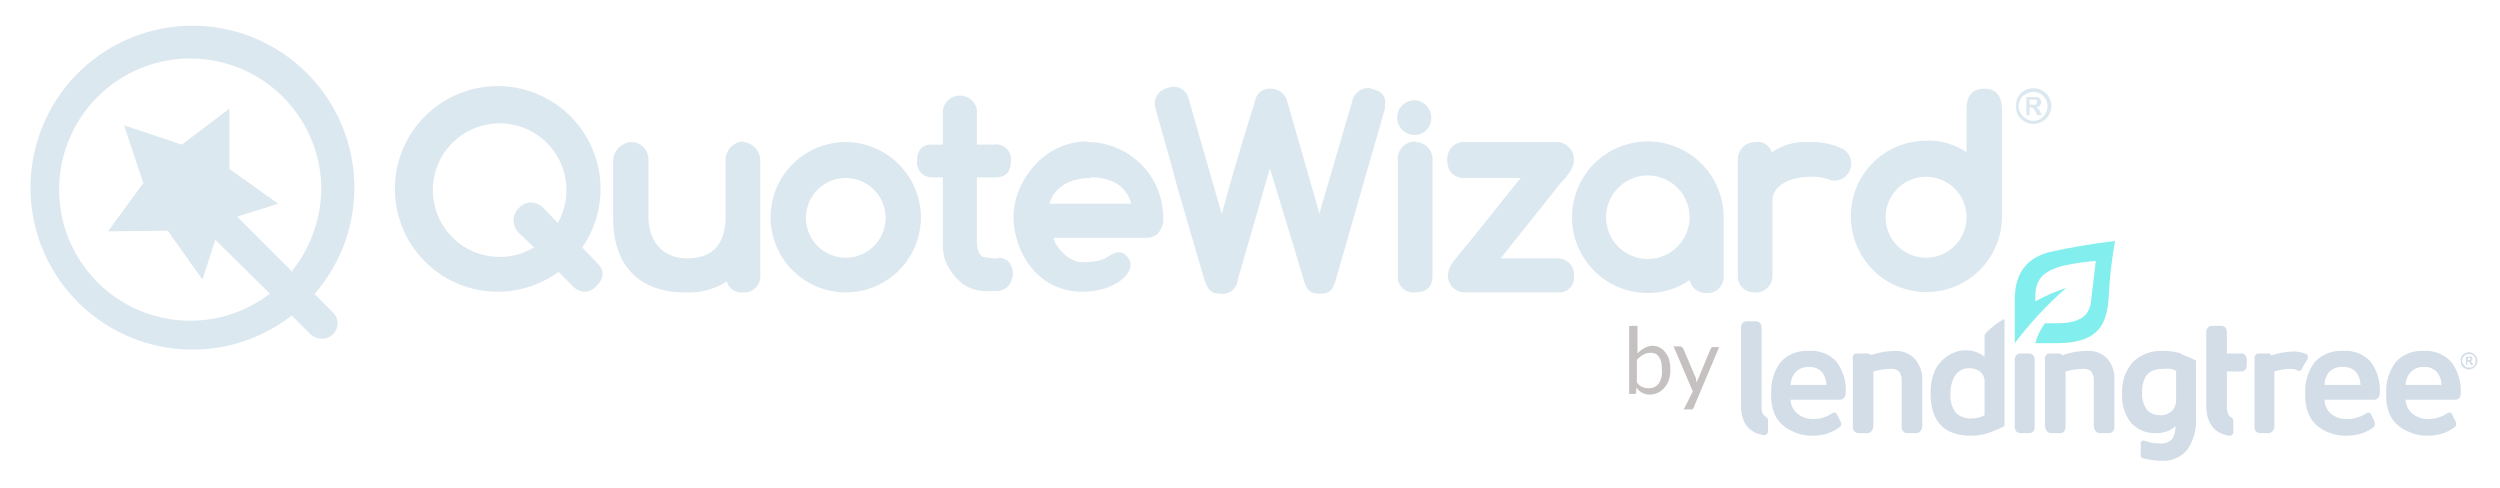 <svg width="389" height="76" viewBox="0 0 389 76" fill="none" xmlns="http://www.w3.org/2000/svg">
<path d="M382.9 61.1C382.984 59.373 382.453 57.672 381.4 56.3C380.869 55.724 380.217 55.273 379.491 54.978C378.765 54.685 377.982 54.555 377.2 54.6C376.386 54.539 375.57 54.66 374.808 54.954C374.047 55.248 373.361 55.708 372.8 56.3C371.717 57.733 371.185 59.508 371.3 61.3C371.227 62.583 371.503 63.862 372.1 65C372.654 65.877 373.454 66.573 374.4 67C375.326 67.491 376.352 67.765 377.4 67.8C378.243 67.822 379.086 67.721 379.9 67.5C380.617 67.279 381.293 66.941 381.9 66.5C381.983 66.443 382.053 66.369 382.105 66.283C382.156 66.196 382.189 66.1 382.2 66C382.195 65.861 382.161 65.725 382.1 65.6L381.6 64.6C381.5 64.2 381.3 64.2 381.1 64.2C380.994 64.21 380.891 64.244 380.8 64.3C379.916 64.901 378.869 65.215 377.8 65.2C376.884 65.22 375.993 64.899 375.3 64.3C375.002 64.034 374.76 63.712 374.588 63.351C374.416 62.99 374.318 62.599 374.3 62.2H382C382.3 62.2 382.9 62.1 382.9 61.2V61.1ZM374.3 59.9C374.328 59.161 374.61 58.454 375.1 57.9C375.372 57.624 375.7 57.409 376.063 57.271C376.425 57.133 376.813 57.075 377.2 57.1C377.572 57.076 377.945 57.135 378.291 57.273C378.637 57.412 378.947 57.626 379.2 57.9C379.647 58.472 379.893 59.175 379.9 59.9H374.3ZM364.6 54.6C363.787 54.546 362.972 54.67 362.212 54.964C361.452 55.258 360.766 55.714 360.2 56.3C359.117 57.733 358.585 59.508 358.7 61.3C358.622 62.583 358.899 63.864 359.5 65C360.027 65.863 360.791 66.557 361.7 67C362.688 67.518 363.785 67.792 364.9 67.8C365.71 67.812 366.518 67.711 367.3 67.5C368.017 67.279 368.693 66.941 369.3 66.5C369.37 66.438 369.425 66.361 369.459 66.274C369.494 66.187 369.508 66.093 369.5 66C369.53 65.868 369.53 65.732 369.5 65.6L369 64.6C368.977 64.485 368.914 64.382 368.822 64.309C368.731 64.236 368.617 64.198 368.5 64.2C368.394 64.21 368.291 64.244 368.2 64.3C367.316 64.901 366.269 65.215 365.2 65.2C364.25 65.245 363.319 64.923 362.6 64.3C362.035 63.746 361.711 62.991 361.7 62.2H369.4C369.7 62.2 370.3 62 370.3 61.1C370.409 59.339 369.876 57.598 368.8 56.2C368.26 55.642 367.604 55.209 366.878 54.933C366.152 54.656 365.375 54.543 364.6 54.6ZM367.3 59.9H361.7C361.691 59.172 361.939 58.464 362.4 57.9C362.683 57.61 363.028 57.388 363.409 57.249C363.79 57.111 364.197 57.06 364.6 57.1C364.972 57.076 365.345 57.135 365.691 57.273C366.037 57.412 366.347 57.626 366.6 57.9C367.047 58.472 367.293 59.175 367.3 59.9ZM359.1 55.8C359.125 55.702 359.125 55.598 359.1 55.5C359.087 55.346 359.016 55.203 358.9 55.1C358.203 54.812 357.453 54.675 356.7 54.7C355.577 54.74 354.465 54.943 353.4 55.3C353.366 55.219 353.31 55.149 353.24 55.096C353.17 55.044 353.087 55.011 353 55H351.5C351.383 54.996 351.267 55.021 351.162 55.073C351.057 55.126 350.967 55.204 350.9 55.3C350.811 55.487 350.776 55.695 350.8 55.9V66.3C350.77 66.582 350.841 66.865 351 67.1C351.103 67.206 351.228 67.288 351.366 67.34C351.505 67.392 351.653 67.412 351.8 67.4H352.8C352.972 67.417 353.145 67.389 353.303 67.319C353.46 67.248 353.597 67.139 353.7 67C353.852 66.762 353.922 66.481 353.9 66.2V57.8C354.678 57.556 355.485 57.422 356.3 57.4H356.6C356.953 57.418 357.296 57.521 357.6 57.7H357.8C357.906 57.7 358.008 57.658 358.083 57.583C358.158 57.508 358.2 57.406 358.2 57.3L359.1 55.8ZM349.4 55.3C349.317 55.196 349.21 55.114 349.088 55.061C348.966 55.009 348.832 54.988 348.7 55H346.5V51.8C346.522 51.519 346.452 51.238 346.3 51C346.202 50.888 346.077 50.801 345.938 50.749C345.798 50.697 345.648 50.68 345.5 50.7H344.2C344.068 50.696 343.938 50.721 343.817 50.772C343.696 50.824 343.588 50.902 343.5 51C343.348 51.238 343.278 51.519 343.3 51.8V63.2C343.3 66.8 345.6 67.6 346.8 67.8C346.896 67.818 346.995 67.812 347.088 67.783C347.181 67.754 347.266 67.703 347.334 67.635C347.403 67.566 347.454 67.481 347.483 67.388C347.512 67.295 347.518 67.196 347.5 67.1V65.5C347.507 65.37 347.472 65.241 347.4 65.133C347.328 65.025 347.223 64.943 347.1 64.9C346.98 64.823 346.877 64.72 346.8 64.6C346.552 64.141 346.447 63.619 346.5 63.1V57.8H348.6C348.748 57.82 348.898 57.803 349.038 57.751C349.178 57.699 349.302 57.612 349.4 57.5C349.559 57.265 349.63 56.982 349.6 56.7V56.1C349.622 55.819 349.552 55.538 349.4 55.3ZM339.4 55C338.494 54.72 337.549 54.585 336.6 54.6C335.718 54.547 334.836 54.68 334.009 54.99C333.182 55.3 332.429 55.78 331.8 56.4C330.638 57.796 330.065 59.589 330.2 61.4C330.112 62.989 330.611 64.554 331.6 65.8C332.094 66.335 332.699 66.755 333.373 67.031C334.047 67.307 334.773 67.433 335.5 67.4C336.187 67.406 336.868 67.269 337.5 67C337.869 66.822 338.207 66.586 338.5 66.3C338.544 67.002 338.37 67.701 338 68.3C337.742 68.562 337.428 68.761 337.081 68.883C336.735 69.004 336.365 69.044 336 69C335.217 68.989 334.441 68.854 333.7 68.6C333.635 68.562 333.561 68.542 333.485 68.544C333.41 68.546 333.337 68.57 333.274 68.611C333.211 68.653 333.162 68.712 333.131 68.781C333.1 68.849 333.089 68.925 333.1 69V70.8C333.085 70.853 333.081 70.908 333.088 70.962C333.096 71.016 333.114 71.068 333.142 71.115C333.17 71.162 333.207 71.202 333.252 71.234C333.296 71.266 333.347 71.288 333.4 71.3C334.347 71.548 335.321 71.683 336.3 71.7C337.078 71.756 337.858 71.621 338.573 71.307C339.287 70.994 339.914 70.511 340.4 69.9C341.346 68.448 341.802 66.73 341.7 65V56.1C340.953 55.724 340.185 55.39 339.4 55.1V55ZM338.6 57.7V62C338.637 62.364 338.593 62.732 338.472 63.078C338.351 63.423 338.156 63.738 337.9 64C337.402 64.429 336.756 64.644 336.1 64.6C335.729 64.617 335.358 64.555 335.013 64.417C334.668 64.279 334.357 64.069 334.1 63.8C333.545 63.05 333.263 62.132 333.3 61.2C333.3 58.6 334.3 57.4 336.5 57.4C336.932 57.356 337.368 57.356 337.8 57.4C338.08 57.461 338.349 57.562 338.6 57.7ZM324.9 54.6C323.715 54.587 322.534 54.755 321.4 55.1L320.9 55.3C320.858 55.204 320.788 55.123 320.698 55.07C320.609 55.016 320.504 54.991 320.4 55H319C318.891 54.984 318.78 54.994 318.676 55.028C318.572 55.063 318.477 55.122 318.4 55.2C318.248 55.4 318.176 55.65 318.2 55.9V66.3C318.198 66.594 318.305 66.879 318.5 67.1C318.603 67.206 318.728 67.288 318.866 67.34C319.005 67.392 319.153 67.412 319.3 67.4H320.3C320.463 67.428 320.631 67.416 320.788 67.364C320.945 67.311 321.087 67.221 321.2 67.1C321.352 66.862 321.422 66.581 321.4 66.3V57.8C322.247 57.561 323.12 57.427 324 57.4C324.248 57.365 324.501 57.383 324.742 57.452C324.983 57.521 325.207 57.639 325.4 57.8C325.727 58.266 325.869 58.836 325.8 59.4V66.3C325.798 66.594 325.905 66.879 326.1 67.1C326.203 67.206 326.328 67.288 326.466 67.34C326.605 67.392 326.753 67.412 326.9 67.4H328C328.147 67.412 328.295 67.392 328.434 67.34C328.572 67.288 328.697 67.206 328.8 67.1C328.959 66.865 329.03 66.582 329 66.3V59.2C329.095 57.966 328.7 56.744 327.9 55.8C327.511 55.402 327.043 55.09 326.527 54.884C326.01 54.677 325.456 54.58 324.9 54.6ZM315.6 55H314.5C314.353 54.988 314.205 55.008 314.066 55.06C313.928 55.112 313.803 55.194 313.7 55.3C313.526 55.566 313.454 55.886 313.5 56.2V66.3C313.47 66.582 313.541 66.865 313.7 67.1C313.803 67.206 313.928 67.288 314.066 67.34C314.205 67.392 314.353 67.412 314.5 67.4H315.6C315.747 67.412 315.895 67.392 316.034 67.34C316.172 67.288 316.297 67.206 316.4 67.1C316.552 66.862 316.622 66.581 316.6 66.3V56.1C316.63 55.818 316.559 55.535 316.4 55.3C316.297 55.194 316.172 55.112 316.034 55.06C315.895 55.008 315.747 54.988 315.6 55ZM311.6 49.8C310.7 50.2 308.8 51.8 308.8 52.2V55.5C307.946 54.83 306.885 54.477 305.8 54.5C304.752 54.521 303.738 54.871 302.9 55.5C302.063 56.073 301.405 56.87 301 57.8C300.572 58.881 300.368 60.038 300.4 61.2C300.4 65.5 302.4 67.8 306.7 67.8C307.688 67.794 308.667 67.625 309.6 67.3C310.387 67.015 311.155 66.681 311.9 66.3V50C311.923 49.935 311.923 49.865 311.9 49.8C311.8 49.7 311.7 49.6 311.6 49.7V49.8ZM308.8 59.6V64.6C308.192 64.948 307.5 65.121 306.8 65.1C306.343 65.145 305.881 65.087 305.449 64.931C305.016 64.776 304.624 64.526 304.3 64.2C303.678 63.33 303.393 62.264 303.5 61.2C303.463 60.174 303.742 59.162 304.3 58.3C304.543 57.976 304.861 57.715 305.227 57.541C305.592 57.367 305.995 57.284 306.4 57.3C307.054 57.266 307.697 57.48 308.2 57.9C308.42 58.121 308.588 58.388 308.692 58.682C308.795 58.976 308.832 59.29 308.8 59.6ZM295 54.6C293.848 54.597 292.702 54.765 291.6 55.1L291 55.2C290.953 55.138 290.893 55.087 290.824 55.053C290.754 55.018 290.678 55 290.6 55H289C288.891 54.984 288.78 54.994 288.676 55.028C288.572 55.063 288.477 55.122 288.4 55.2C288.283 55.413 288.247 55.662 288.3 55.9V66.3C288.27 66.582 288.341 66.865 288.5 67.1C288.603 67.206 288.728 67.288 288.866 67.34C289.005 67.392 289.153 67.412 289.3 67.4H290.4C290.547 67.412 290.695 67.392 290.834 67.34C290.972 67.288 291.097 67.206 291.2 67.1C291.387 66.875 291.493 66.593 291.5 66.3V57.8C292.347 57.561 293.22 57.427 294.1 57.4C294.348 57.365 294.601 57.383 294.842 57.452C295.083 57.521 295.307 57.639 295.5 57.8C295.827 58.266 295.969 58.836 295.9 59.4V66.3C295.87 66.582 295.941 66.865 296.1 67.1C296.203 67.206 296.328 67.288 296.466 67.34C296.605 67.392 296.753 67.412 296.9 67.4H298C298.147 67.412 298.295 67.392 298.434 67.34C298.572 67.288 298.697 67.206 298.8 67.1C298.995 66.879 299.102 66.594 299.1 66.3V59.2C299.134 58.582 299.045 57.964 298.839 57.38C298.633 56.797 298.314 56.26 297.9 55.8C297.511 55.402 297.043 55.09 296.527 54.884C296.01 54.677 295.456 54.58 294.9 54.6H295ZM281.5 54.6C280.686 54.539 279.869 54.66 279.108 54.954C278.347 55.248 277.661 55.708 277.1 56.3C276.017 57.733 275.485 59.508 275.6 61.3C275.527 62.583 275.803 63.862 276.4 65C276.954 65.877 277.754 66.573 278.7 67C279.626 67.491 280.652 67.765 281.7 67.8C282.543 67.822 283.386 67.721 284.2 67.5C284.917 67.279 285.593 66.941 286.2 66.5C286.283 66.443 286.353 66.369 286.405 66.283C286.456 66.196 286.489 66.1 286.5 66C286.495 65.861 286.461 65.725 286.4 65.6L285.9 64.6C285.7 64.2 285.5 64.2 285.4 64.2C285.294 64.21 285.191 64.244 285.1 64.3C284.216 64.901 283.169 65.215 282.1 65.2C281.184 65.22 280.293 64.899 279.6 64.3C279.302 64.034 279.06 63.712 278.888 63.351C278.716 62.99 278.618 62.599 278.6 62.2H286.3C286.6 62.2 287.2 62 287.2 61.1C287.309 59.339 286.776 57.598 285.7 56.2C285.16 55.642 284.504 55.209 283.778 54.933C283.052 54.656 282.275 54.543 281.5 54.6ZM284.2 59.9H278.6C278.628 59.161 278.91 58.454 279.4 57.9C279.672 57.624 280 57.409 280.363 57.271C280.725 57.133 281.113 57.075 281.5 57.1C281.872 57.076 282.245 57.135 282.591 57.273C282.937 57.412 283.247 57.626 283.5 57.9C283.947 58.472 284.193 59.175 284.2 59.9ZM274.4 64.6C274.152 64.141 274.047 63.619 274.1 63.1V51C274.101 50.752 274.032 50.51 273.9 50.3C273.812 50.202 273.704 50.124 273.583 50.072C273.462 50.02 273.332 49.996 273.2 50H271.8C271.668 49.996 271.538 50.02 271.417 50.072C271.296 50.124 271.188 50.202 271.1 50.3C270.948 50.538 270.878 50.819 270.9 51.1V63.1C270.9 66.8 273.2 67.5 274.4 67.7C274.487 67.715 274.576 67.71 274.66 67.687C274.745 67.663 274.824 67.621 274.891 67.564C274.957 67.507 275.011 67.436 275.047 67.355C275.083 67.275 275.101 67.188 275.1 67.1V65.3C275.078 65.191 275.03 65.088 274.961 65.002C274.891 64.915 274.802 64.846 274.7 64.8C274.58 64.723 274.477 64.62 274.4 64.5V64.6Z" fill="#D3DDE8"/>
<path d="M329.1 37.5C325.706 37.892 322.335 38.46 319 39.2C313.4 40.6 313.5 45.2 313.5 47.2V53.4C313.5 53.5 313.5 53.5 313.5 53.4C315.863 50.265 318.544 47.383 321.5 44.8C319.832 45.334 318.224 46.038 316.7 46.9V46.1C316.7 42.9 318.6 42.1 320.8 41.4C322.546 41.01 324.317 40.742 326.1 40.6L325.4 46.6C325.2 49.6 323 50.3 319.9 50.3H318.2C317.496 51.222 316.986 52.276 316.7 53.4H320C326.4 53.4 327.8 50.6 328.1 46.4C328.237 43.414 328.571 40.441 329.1 37.5Z" fill="#83EEEE"/>
<path d="M385.3 55.5C385.187 55.287 385.013 55.113 384.8 55C384.62 54.885 384.413 54.816 384.2 54.8C383.952 54.799 383.71 54.868 383.5 55C383.287 55.113 383.113 55.287 383 55.5C382.903 55.72 382.868 55.962 382.9 56.2C382.885 56.405 382.92 56.611 383 56.8C383.117 57.01 383.29 57.183 383.5 57.3C383.71 57.432 383.952 57.501 384.2 57.5C384.413 57.48 384.618 57.412 384.8 57.3C385.01 57.183 385.183 57.01 385.3 56.8C385.412 56.618 385.48 56.413 385.5 56.2C385.501 55.952 385.432 55.709 385.3 55.5ZM385.1 56.7C385.008 56.869 384.869 57.008 384.7 57.1C384.543 57.172 384.372 57.206 384.2 57.2C384.028 57.21 383.855 57.176 383.7 57.1C383.531 57.008 383.392 56.869 383.3 56.7C383.189 56.555 383.12 56.382 383.1 56.2C383.083 55.992 383.132 55.783 383.239 55.603C383.347 55.424 383.508 55.283 383.7 55.2C383.855 55.124 384.028 55.09 384.2 55.1C384.372 55.094 384.543 55.128 384.7 55.2C384.873 55.298 385.014 55.445 385.103 55.624C385.192 55.802 385.226 56.002 385.2 56.2C385.21 56.373 385.176 56.545 385.1 56.7Z" fill="#D3DDE8"/>
<path d="M384.6 56.4C384.572 56.362 384.538 56.328 384.5 56.3C384.467 56.291 384.433 56.291 384.4 56.3C384.489 56.26 384.56 56.189 384.6 56.1C384.636 56.059 384.664 56.012 384.681 55.96C384.698 55.909 384.705 55.854 384.7 55.8C384.704 55.767 384.704 55.733 384.7 55.7C384.686 55.625 384.652 55.556 384.6 55.5C384.534 55.492 384.466 55.492 384.4 55.5H383.7V56.8H383.9V56.3H384C384.065 56.277 384.135 56.277 384.2 56.3C384.284 56.387 384.352 56.489 384.4 56.6V56.8H384.8L384.7 56.5L384.6 56.4ZM384.3 56C384.201 56.015 384.099 56.015 384 56V55.7C384.099 55.685 384.201 55.685 384.3 55.7C384.333 55.691 384.367 55.691 384.4 55.7C384.418 55.73 384.427 55.765 384.427 55.8C384.427 55.835 384.418 55.87 384.4 55.9C384.408 55.933 384.408 55.967 384.4 56H384.3Z" fill="#D3DDE8"/>
<path fill-rule="evenodd" clip-rule="evenodd" d="M115.6 22C114.866 22.051 114.179 22.378 113.677 22.917C113.176 23.455 112.898 24.164 112.9 24.9V33.7C112.9 38 110.9 40.2 106.9 40.2C102.7 40.2 100.9 37 100.9 33.9V24.9C100.928 24.2 100.683 23.517 100.216 22.994C99.75 22.472 99.099 22.151 98.4 22.1C97.621 22.1 96.873 22.402 96.313 22.943C95.753 23.484 95.426 24.222 95.4 25V33.9C95.4 41.3 99.4 45.5 106.6 45.5C108.891 45.625 111.164 45.031 113.1 43.8C113.241 44.338 113.572 44.806 114.031 45.118C114.491 45.431 115.048 45.566 115.6 45.5C115.945 45.528 116.291 45.483 116.618 45.37C116.945 45.257 117.245 45.077 117.499 44.842C117.752 44.607 117.955 44.322 118.092 44.005C118.23 43.688 118.301 43.346 118.3 43V24.9C118.277 24.182 117.988 23.497 117.489 22.98C116.99 22.463 116.317 22.149 115.6 22.1M155.3 40.2H154.6L153 40C152.4 39.7 152 38.9 152 37.6V27.6H154.8C156.5 27.6 157.3 26.8 157.3 25C157.337 24.645 157.29 24.286 157.165 23.952C157.039 23.618 156.837 23.318 156.575 23.075C156.313 22.832 155.998 22.654 155.655 22.555C155.313 22.455 154.951 22.436 154.6 22.5H152V17C151.869 16.387 151.529 15.839 151.038 15.449C150.547 15.06 149.935 14.853 149.309 14.865C148.682 14.877 148.079 15.106 147.603 15.514C147.127 15.922 146.808 16.483 146.7 17.1V22.5H144.8C143.8 22.5 142.7 23.1 142.7 25C142.657 25.326 142.685 25.658 142.781 25.973C142.877 26.287 143.04 26.578 143.258 26.824C143.476 27.07 143.744 27.267 144.045 27.401C144.345 27.535 144.671 27.603 145 27.6H146.7V38C146.683 38.883 146.819 39.763 147.1 40.6C148.5 43.7 150.6 45.3 153.5 45.3H155C156 45.3 157.3 44.8 157.6 42.8V42.4C157.4 40.5 156.2 40.1 155.3 40.1M169.2 22C162.2 22 157.7 28.5 157.7 33.7C157.7 38.9 161.2 45.4 168.5 45.4C173.5 45.4 177 42.3 175.6 40.2C174.6 38.8 173.6 39.2 172.6 39.8C172.1 40.1 171.4 40.8 168.4 40.8C166.5 40.8 164.4 38.8 163.9 37H178.4C179.4 37 180.6 36.6 181 34.5V33.9C181 30.77 179.757 27.769 177.544 25.556C175.331 23.343 172.33 22.1 169.2 22.1M169.8 27.6C175.4 27.6 176 31.7 176 31.7H163.3C163.3 31.7 164.1 27.7 169.7 27.7M131.6 22.1C129.286 22.1 127.024 22.786 125.1 24.072C123.176 25.357 121.676 27.185 120.791 29.323C119.905 31.46 119.673 33.813 120.125 36.083C120.576 38.352 121.691 40.437 123.327 42.073C124.963 43.709 127.048 44.824 129.317 45.275C131.587 45.727 133.939 45.495 136.077 44.609C138.215 43.724 140.043 42.224 141.328 40.3C142.614 38.376 143.3 36.114 143.3 33.8C143.274 30.705 142.033 27.744 139.844 25.556C137.656 23.367 134.695 22.126 131.6 22.1ZM131.6 40.1C130.378 40.1 129.183 39.739 128.166 39.062C127.149 38.385 126.354 37.422 125.882 36.295C125.41 35.168 125.282 33.927 125.513 32.727C125.744 31.527 126.325 30.422 127.182 29.551C128.039 28.68 129.134 28.082 130.33 27.832C131.526 27.581 132.77 27.69 133.904 28.144C135.039 28.598 136.014 29.377 136.707 30.383C137.4 31.39 137.78 32.578 137.8 33.8C137.813 34.623 137.663 35.44 137.357 36.203C137.051 36.967 136.597 37.663 136.02 38.249C135.443 38.835 134.755 39.301 133.996 39.619C133.237 39.937 132.423 40.1 131.6 40.1ZM90.6 38.5C92.884 35.2 93.845 31.163 93.292 27.188C92.74 23.213 90.713 19.591 87.615 17.041C84.517 14.49 80.573 13.196 76.566 13.417C72.559 13.637 68.781 15.355 65.981 18.231C63.182 21.106 61.565 24.928 61.451 28.94C61.338 32.951 62.736 36.859 65.368 39.888C68.001 42.917 71.676 44.846 75.664 45.293C79.652 45.74 83.662 44.672 86.9 42.3L89 44.4C89.247 44.695 89.552 44.936 89.896 45.108C90.24 45.28 90.616 45.38 91 45.4C91.345 45.377 91.681 45.286 91.991 45.131C92.3 44.977 92.575 44.762 92.8 44.5C93.6 43.7 94.5 42.4 92.8 40.8L90.6 38.5ZM80.8 32.3C80.521 32.553 80.298 32.862 80.145 33.206C79.993 33.551 79.914 33.923 79.914 34.3C79.914 34.677 79.993 35.049 80.145 35.394C80.298 35.738 80.521 36.047 80.8 36.3L83.1 38.5C80.934 39.801 78.368 40.269 75.883 39.816C73.397 39.364 71.161 38.022 69.592 36.041C68.023 34.061 67.23 31.576 67.359 29.053C67.488 26.53 68.531 24.14 70.294 22.329C72.056 20.519 74.418 19.412 76.937 19.216C79.456 19.02 81.96 19.747 83.982 21.262C86.004 22.778 87.405 24.977 87.924 27.45C88.442 29.923 88.043 32.5 86.8 34.7L84.7 32.5C84.434 32.202 84.112 31.96 83.751 31.788C83.39 31.616 82.999 31.518 82.6 31.5C82.261 31.505 81.927 31.578 81.618 31.715C81.308 31.853 81.03 32.052 80.8 32.3ZM213.2 13.7H212.7C212.287 13.741 211.89 13.881 211.542 14.107C211.194 14.333 210.905 14.639 210.7 15L210.6 15.1L205.3 33.2L200.3 15.8C200.166 15.236 199.847 14.732 199.394 14.37C198.941 14.007 198.38 13.807 197.8 13.8C197.234 13.738 196.666 13.887 196.204 14.22C195.742 14.552 195.42 15.044 195.3 15.6V15.7C194.5 18.3 192.7 23.8 190.1 33.3L184.9 15.2C184.765 14.699 184.464 14.258 184.046 13.949C183.629 13.64 183.119 13.482 182.6 13.5C182.258 13.513 181.921 13.58 181.6 13.7C181.265 13.78 180.949 13.928 180.674 14.136C180.399 14.344 180.169 14.606 180 14.906C179.831 15.207 179.726 15.539 179.692 15.882C179.657 16.225 179.694 16.572 179.8 16.9C180 17.8 181.8 23.7 183.3 29.5L187.1 42.5C187.7 44.5 188 45.7 189.8 45.7C190.131 45.757 190.47 45.743 190.795 45.661C191.12 45.579 191.425 45.429 191.688 45.222C191.952 45.014 192.17 44.754 192.327 44.458C192.484 44.161 192.577 43.835 192.6 43.5L197.6 26.2L201.1 37.7L202.7 43C203.2 45 203.7 45.7 205.3 45.7C206.9 45.7 207.3 45.2 207.8 43.7L215.5 16.9V16.3C215.7 15.3 215.3 14.2 213.3 13.8M220.2 22C219.828 21.999 219.46 22.075 219.118 22.223C218.777 22.371 218.47 22.588 218.216 22.86C217.963 23.132 217.768 23.454 217.645 23.805C217.522 24.156 217.472 24.529 217.5 24.9V42.9C217.469 43.249 217.516 43.601 217.636 43.93C217.755 44.259 217.946 44.558 218.194 44.806C218.442 45.054 218.741 45.245 219.07 45.364C219.399 45.484 219.751 45.531 220.1 45.5C221.3 45.5 222.9 45.2 222.9 42.9V25C222.928 24.629 222.878 24.256 222.755 23.905C222.632 23.554 222.437 23.232 222.184 22.96C221.93 22.688 221.623 22.471 221.282 22.323C220.94 22.175 220.572 22.099 220.2 22.1M220 15.6C219.301 15.626 218.64 15.922 218.155 16.425C217.67 16.929 217.4 17.601 217.4 18.3C217.4 18.999 217.67 19.671 218.155 20.175C218.64 20.678 219.301 20.974 220 21C220.358 21.014 220.716 20.954 221.05 20.823C221.384 20.692 221.687 20.494 221.94 20.241C222.194 19.987 222.392 19.684 222.523 19.35C222.654 19.016 222.714 18.658 222.7 18.3C222.7 17.584 222.416 16.897 221.909 16.391C221.403 15.884 220.716 15.6 220 15.6ZM242.4 40.2H233.5L242.9 28.4L243.3 28C244.3 26.8 244.9 26 244.9 24.9C244.913 24.545 244.857 24.192 244.733 23.859C244.61 23.526 244.422 23.221 244.18 22.961C243.939 22.701 243.649 22.491 243.326 22.343C243.003 22.196 242.655 22.113 242.3 22.1H227.6C227.258 22.125 226.925 22.218 226.619 22.372C226.313 22.527 226.041 22.741 225.818 23.001C225.595 23.261 225.425 23.563 225.319 23.889C225.213 24.215 225.173 24.558 225.2 24.9C225.2 26.7 226.2 27.7 227.9 27.7H236.6L228.6 37.7C228.247 38.083 227.913 38.483 227.6 38.9C226.1 40.7 225.3 41.6 225.3 42.8C225.287 43.15 225.344 43.499 225.468 43.826C225.593 44.153 225.782 44.451 226.025 44.703C226.268 44.956 226.559 45.156 226.881 45.293C227.204 45.43 227.55 45.5 227.9 45.5H242.4C242.745 45.533 243.094 45.488 243.419 45.368C243.745 45.247 244.039 45.055 244.279 44.805C244.519 44.555 244.7 44.253 244.808 43.924C244.915 43.594 244.947 43.244 244.9 42.9C244.928 42.555 244.884 42.209 244.77 41.882C244.657 41.555 244.477 41.255 244.242 41.002C244.007 40.748 243.722 40.545 243.405 40.407C243.088 40.27 242.746 40.199 242.4 40.2ZM286.8 23.2C285.12 22.389 283.264 22.011 281.4 22.1C279.374 21.975 277.365 22.539 275.7 23.7C275.537 23.162 275.183 22.701 274.704 22.406C274.225 22.112 273.654 22.003 273.1 22.1C272.737 22.1 272.377 22.173 272.043 22.315C271.709 22.456 271.407 22.664 271.155 22.926C270.903 23.187 270.706 23.497 270.576 23.836C270.446 24.175 270.387 24.537 270.4 24.9V42.9C270.386 43.245 270.443 43.59 270.569 43.911C270.695 44.233 270.886 44.526 271.13 44.77C271.374 45.014 271.667 45.205 271.989 45.331C272.31 45.456 272.655 45.514 273 45.5C273.358 45.528 273.718 45.481 274.056 45.363C274.395 45.244 274.706 45.057 274.969 44.813C275.232 44.569 275.442 44.273 275.585 43.943C275.728 43.614 275.801 43.259 275.8 42.9V31.2C275.8 28.7 278.8 27.5 281.7 27.5C282.65 27.457 283.6 27.593 284.5 27.9L285.1 28.1C285.704 28.175 286.314 28.036 286.826 27.707C287.337 27.378 287.717 26.88 287.9 26.3C288.102 25.736 288.103 25.119 287.903 24.554C287.702 23.989 287.313 23.511 286.8 23.2Z" fill="#DCE8EF"/>
<path fill-rule="evenodd" clip-rule="evenodd" d="M268.2 33.8C268.2 31.466 267.508 29.185 266.211 27.244C264.915 25.304 263.072 23.791 260.916 22.898C258.759 22.005 256.387 21.771 254.098 22.227C251.809 22.682 249.706 23.806 248.056 25.456C246.406 27.106 245.282 29.209 244.827 31.498C244.371 33.787 244.605 36.16 245.498 38.316C246.391 40.472 247.904 42.315 249.844 43.611C251.785 44.908 254.066 45.6 256.4 45.6C258.719 45.604 260.985 44.907 262.9 43.6C263.041 44.199 263.389 44.728 263.884 45.095C264.378 45.461 264.986 45.64 265.6 45.6C265.954 45.615 266.308 45.555 266.637 45.423C266.966 45.292 267.263 45.092 267.509 44.836C267.755 44.581 267.944 44.276 268.063 43.943C268.182 43.609 268.229 43.253 268.2 42.9V41.7V33.8ZM256.5 40.3C255.21 40.32 253.944 39.956 252.862 39.254C251.78 38.551 250.931 37.543 250.424 36.358C249.917 35.172 249.774 33.862 250.013 32.594C250.252 31.327 250.863 30.159 251.768 29.24C252.673 28.321 253.831 27.692 255.095 27.433C256.358 27.174 257.67 27.297 258.864 27.786C260.057 28.275 261.078 29.108 261.797 30.179C262.516 31.25 262.9 32.51 262.9 33.8V33.9C262.874 35.589 262.192 37.202 260.997 38.397C259.802 39.592 258.189 40.274 256.5 40.3ZM308.7 13.8C307.5 13.8 306 14.3 306 16.9V23.7C304.128 22.402 301.874 21.768 299.6 21.9C298.064 21.913 296.545 22.229 295.13 22.829C293.716 23.429 292.433 24.302 291.356 25.397C290.279 26.493 289.428 27.79 288.852 29.215C288.276 30.64 287.987 32.163 288 33.7C288 36.816 289.238 39.805 291.441 42.008C293.645 44.212 296.634 45.45 299.75 45.45C302.866 45.45 305.855 44.212 308.059 42.008C310.262 39.805 311.5 36.816 311.5 33.7V16.8C311.4 14.3 310 13.8 308.8 13.8M299.7 27.5C300.95 27.5 302.172 27.872 303.21 28.569C304.248 29.266 305.056 30.256 305.529 31.413C306.003 32.57 306.122 33.842 305.871 35.066C305.619 36.291 305.009 37.413 304.118 38.29C303.227 39.167 302.095 39.759 300.867 39.991C299.638 40.223 298.368 40.083 297.219 39.591C296.07 39.099 295.093 38.276 294.413 37.227C293.733 36.178 293.38 34.95 293.4 33.7C293.426 32.047 294.102 30.47 295.28 29.31C296.459 28.15 298.046 27.5 299.7 27.5ZM49 45.8H48.9C53.166 40.929 55.393 34.602 55.119 28.133C54.845 21.664 52.092 15.548 47.43 11.055C42.768 6.561 36.555 4.034 30.08 3.999C23.605 3.963 17.365 6.421 12.654 10.863C7.943 15.305 5.122 21.39 4.777 27.856C4.432 34.322 6.589 40.672 10.801 45.59C15.013 50.508 20.956 53.616 27.398 54.27C33.84 54.923 40.286 53.072 45.4 49.1L48.2 51.9C48.647 52.369 49.253 52.655 49.9 52.7C50.406 52.748 50.914 52.633 51.35 52.374C51.787 52.114 52.13 51.723 52.331 51.256C52.531 50.789 52.577 50.27 52.464 49.775C52.351 49.28 52.083 48.834 51.7 48.5L49 45.8ZM45.6 42.1C45.542 42.151 45.506 42.223 45.5 42.3L36.9 33.7L43.3 31.7L35.7 26.3V16.9L28.3 22.5L19.3 19.5L22.3 28.5L16.8 36L26.1 35.9L31.5 43.5L33.5 37.3L42 45.7C38.344 48.498 33.849 49.978 29.246 49.898C24.642 49.818 20.201 48.183 16.645 45.26C13.088 42.336 10.626 38.295 9.657 33.794C8.688 29.293 9.27 24.597 11.309 20.468C13.347 16.34 16.722 13.023 20.885 11.056C25.048 9.09 29.754 8.589 34.237 9.635C38.721 10.682 42.718 13.214 45.58 16.821C48.442 20.427 50 24.896 50 29.5C49.914 34.078 48.334 38.503 45.5 42.1H45.6Z" fill="#DCE8EF"/>
<path d="M318.8 15.1C318.565 14.681 318.219 14.335 317.8 14.1C317.374 13.854 316.892 13.725 316.4 13.725C315.909 13.725 315.426 13.854 315 14.1C314.577 14.33 314.23 14.677 314 15.1C313.78 15.533 313.677 16.015 313.7 16.5C313.677 16.985 313.78 17.467 314 17.9C314.235 18.319 314.581 18.666 315 18.9C315.423 19.154 315.906 19.293 316.4 19.3C316.894 19.293 317.377 19.154 317.8 18.9C318.219 18.666 318.565 18.319 318.8 17.9C319.05 17.475 319.188 16.993 319.2 16.5C319.188 16.007 319.05 15.525 318.8 15.1ZM318.3 17.6C318.127 17.972 317.849 18.285 317.5 18.5C317.166 18.695 316.787 18.798 316.4 18.8C316.014 18.794 315.636 18.691 315.3 18.5C314.918 18.295 314.605 17.982 314.4 17.6C314.225 17.294 314.122 16.952 314.1 16.6C314.083 16.18 314.187 15.763 314.4 15.4C314.611 15.047 314.925 14.768 315.3 14.6C315.607 14.428 315.949 14.325 316.3 14.3C316.72 14.289 317.135 14.392 317.5 14.6C317.832 14.792 318.108 15.068 318.3 15.4C318.491 15.736 318.594 16.114 318.6 16.5C318.594 16.886 318.491 17.264 318.3 17.6Z" fill="#DCE8EF"/>
<path d="M317.2 17C317.141 16.926 317.074 16.859 317 16.8C316.94 16.754 316.872 16.721 316.8 16.7C317.029 16.672 317.241 16.566 317.4 16.4C317.465 16.334 317.516 16.256 317.55 16.17C317.584 16.084 317.601 15.992 317.6 15.9C317.602 15.76 317.568 15.622 317.5 15.5C317.433 15.371 317.329 15.267 317.2 15.2C317.074 15.142 316.938 15.108 316.8 15.1H315.3V17.9H315.8V16.7H316C316.154 16.713 316.297 16.784 316.4 16.9C316.569 17.074 316.704 17.277 316.8 17.5L317 17.9H317.7L317.4 17.3L317.2 17ZM316.7 16.3C316.5 16.319 316.3 16.319 316.1 16.3H315.8V15.5H316.1C316.3 15.481 316.5 15.481 316.7 15.5C316.78 15.5 316.856 15.532 316.912 15.588C316.968 15.644 317 15.72 317 15.8C316.994 15.877 316.958 15.949 316.9 16C316.904 16.065 316.886 16.129 316.85 16.183C316.814 16.238 316.761 16.278 316.7 16.3Z" fill="#DCE8EF"/>
<path d="M253.5 61.3V50.7H254.8V55C255.081 54.674 255.42 54.403 255.8 54.2C256.192 53.958 256.64 53.82 257.1 53.8C257.518 53.806 257.929 53.908 258.3 54.1C258.618 54.268 258.892 54.507 259.1 54.8C259.366 55.126 259.57 55.499 259.7 55.9C259.838 56.422 259.906 56.96 259.9 57.5C259.915 58.04 259.848 58.58 259.7 59.1C259.547 59.542 259.309 59.949 259 60.3C258.728 60.636 258.387 60.908 258 61.1C257.595 61.296 257.15 61.399 256.7 61.4C256.281 61.407 255.867 61.303 255.5 61.1C255.142 60.907 254.833 60.633 254.6 60.3V61C254.603 61.049 254.593 61.099 254.573 61.144C254.552 61.189 254.52 61.228 254.48 61.257C254.441 61.287 254.395 61.306 254.346 61.314C254.297 61.321 254.247 61.317 254.2 61.3H253.5ZM256.7 54.9C256.347 54.914 256.003 55.017 255.7 55.2C255.316 55.397 254.976 55.669 254.7 56V59.5C254.899 59.801 255.175 60.043 255.5 60.2C255.813 60.344 256.156 60.413 256.5 60.4C256.803 60.42 257.107 60.367 257.385 60.245C257.664 60.123 257.909 59.936 258.1 59.7C258.49 59.073 258.666 58.336 258.6 57.6C258.611 57.198 258.577 56.795 258.5 56.4C258.433 56.075 258.297 55.768 258.1 55.5C257.956 55.276 257.747 55.101 257.5 55C257.243 54.913 256.971 54.879 256.7 54.9ZM263.5 63.5C263.446 63.578 263.378 63.646 263.3 63.7C263.204 63.739 263.096 63.739 263 63.7H262L263.4 60.9L260.4 53.9H261.5C261.562 53.907 261.622 53.93 261.674 53.964C261.726 53.999 261.769 54.045 261.8 54.1C261.837 54.129 261.871 54.163 261.9 54.2L263.9 58.9C263.908 59 263.908 59.1 263.9 59.2L264 59.5L264.1 59.2C264.155 59.061 264.222 58.927 264.3 58.8L266.2 54.2C266.227 54.161 266.261 54.127 266.3 54.1C266.356 54.048 266.425 54.014 266.5 54H267.5L263.5 63.5Z" fill="#C6C1C1"/>
</svg>
